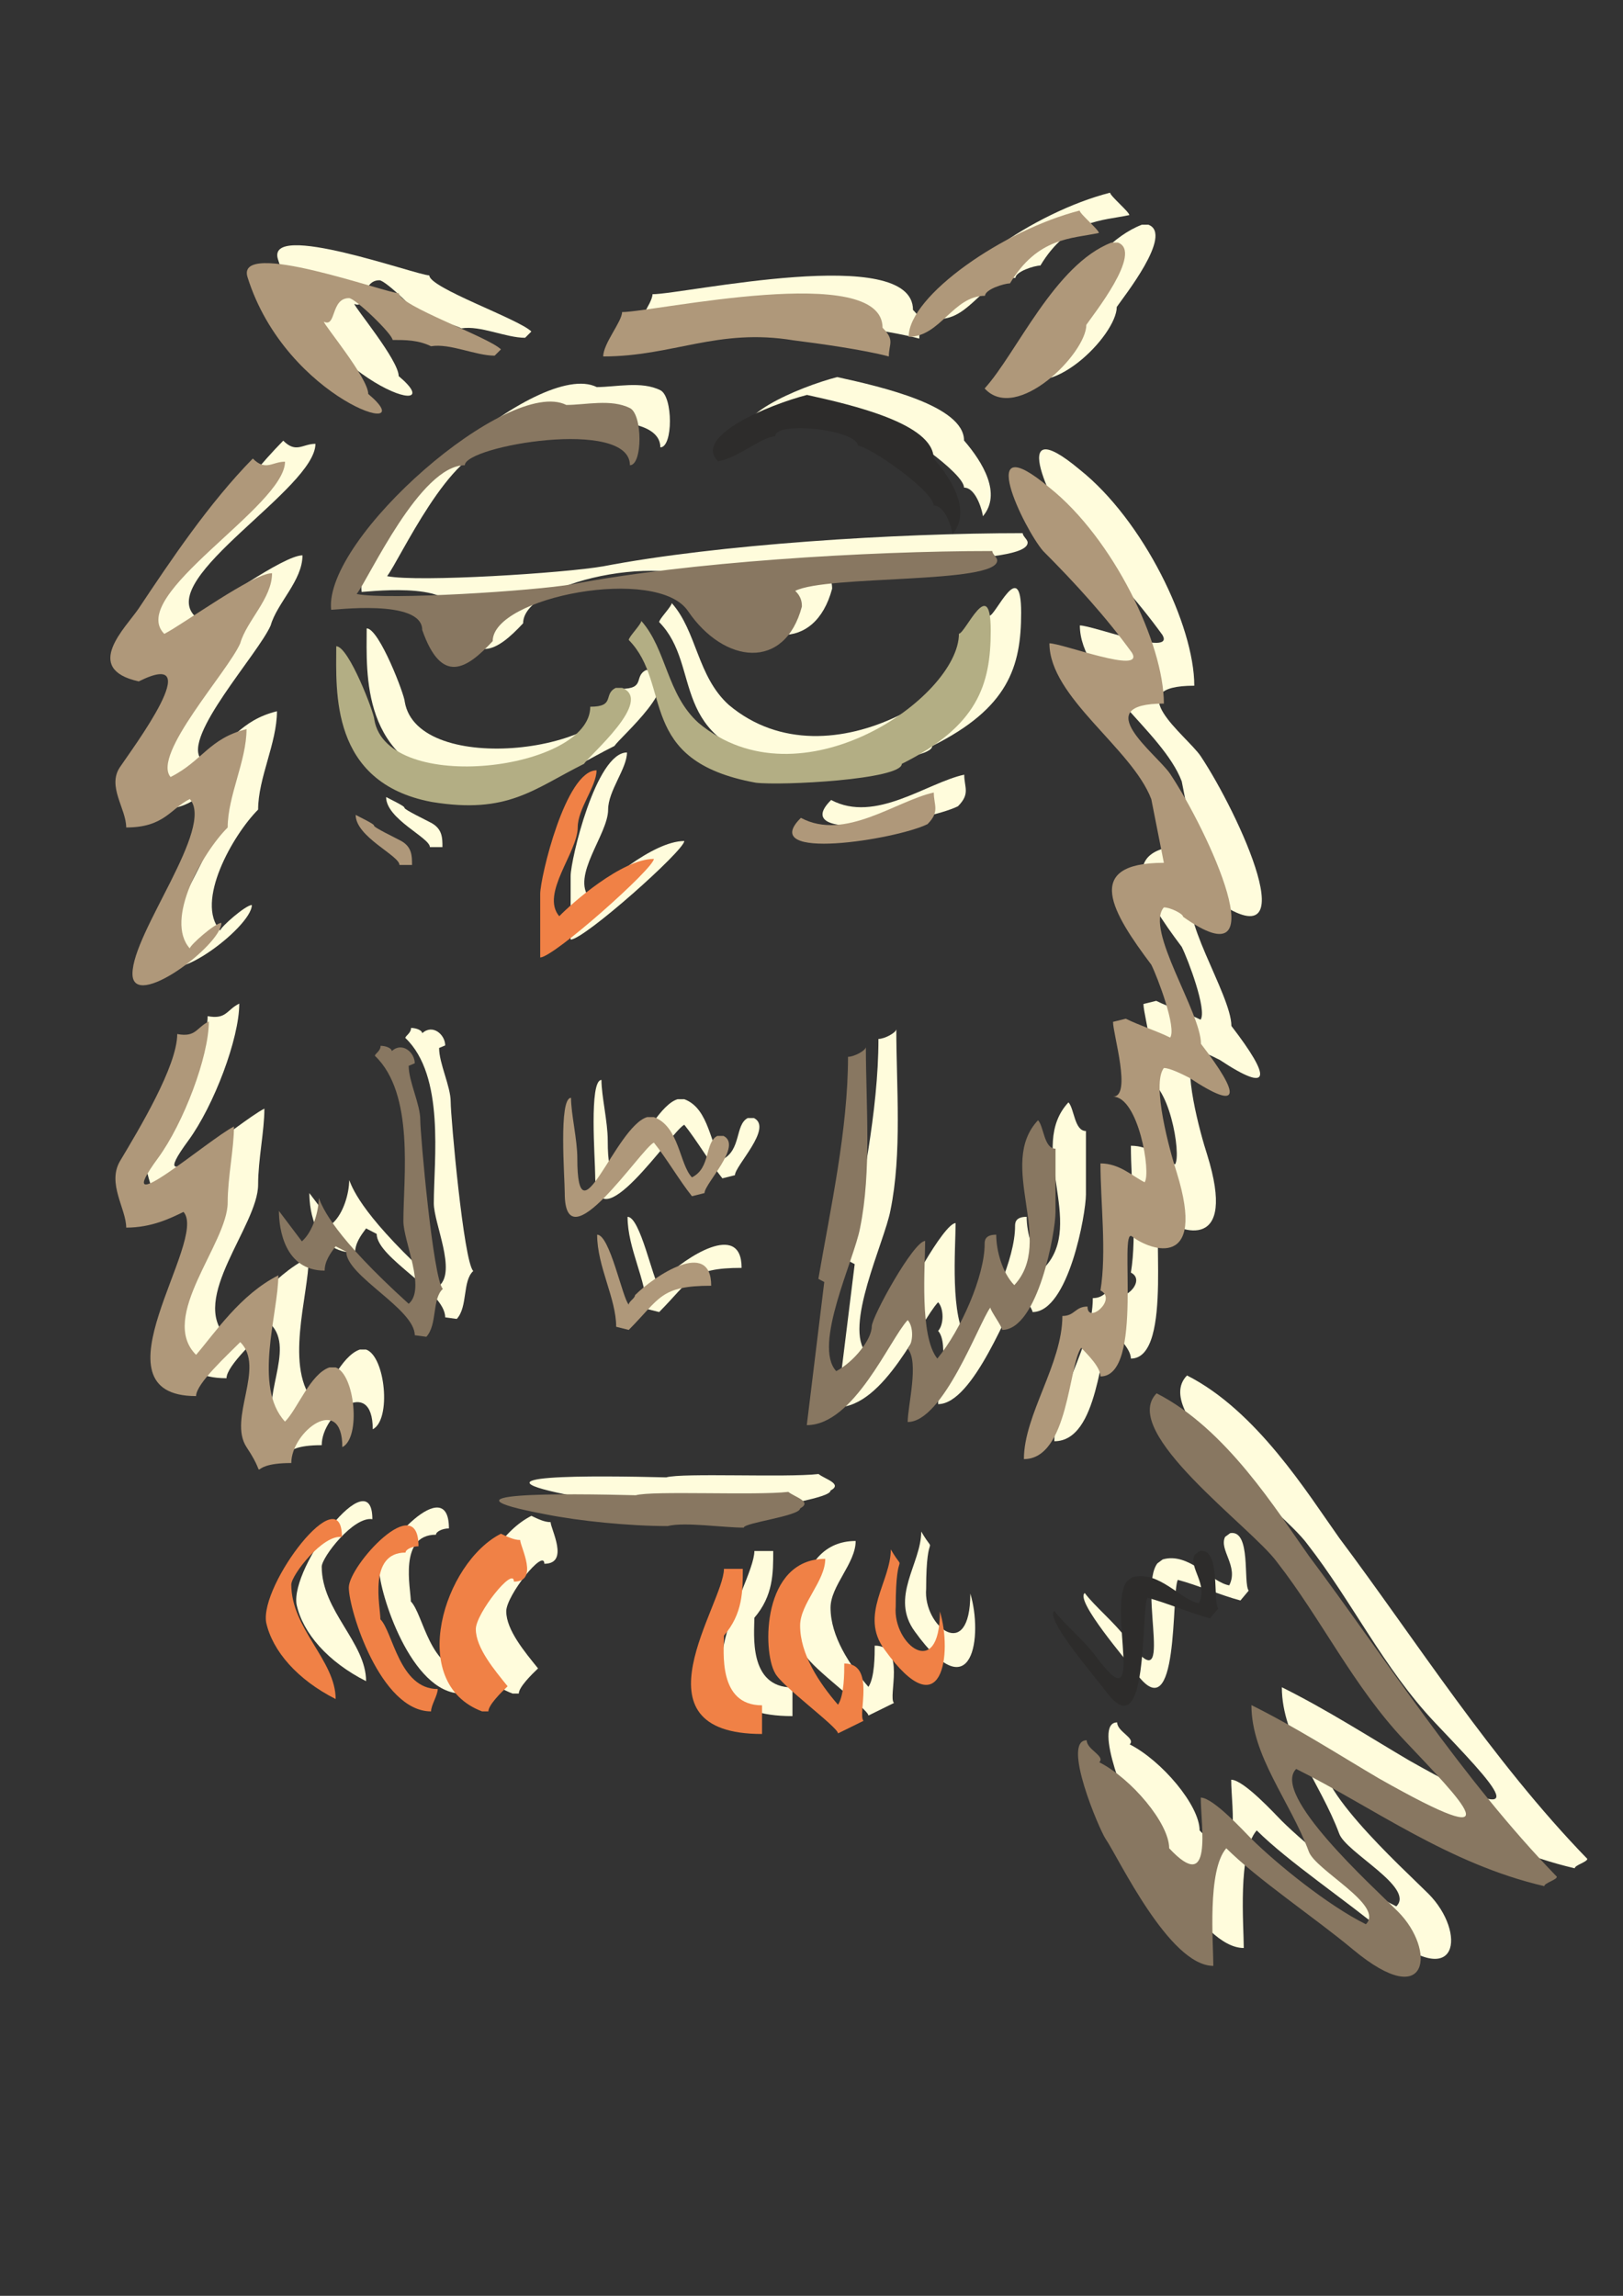 <?xml version="1.0" encoding="utf-8"?>
<!-- Created by UniConvertor 2.0rc4 (https://sk1project.net/) -->
<svg xmlns="http://www.w3.org/2000/svg" height="841.89pt" viewBox="0 0 595.276 841.89" width="595.276pt" version="1.1" xmlns:xlink="http://www.w3.org/1999/xlink" id="18d96a00-f611-11ea-9eda-dcc15c148e23">

<rect x="0" y="0" width="595.276" height="841.89" fill="#333333" stroke="none"/>

<g>
	<g>
		<path style="fill:#fffcdc;" d="M 139.166,102.777 C 141.47,102.777 155.15,116.025 155.15,118.113 159.902,118.113 164.51,118.113 169.262,120.417 176.174,119.265 185.534,123.873 192.59,123.873 L 194.894,121.569 C 190.286,116.961 157.454,105.585 157.454,100.977 152.846,100.977 97.478,80.745 101.942,95.073 116.126,140.361 167.318,155.625 146.222,137.913 146.222,132.081 129.95,112.569 129.95,111.417 134.558,113.721 132.398,102.777 139.166,102.777 L 139.166,102.777 Z" />
		<path style="fill:#fffcdc;" d="M 334.862,113.649 C 334.862,89.241 250.91,107.889 239.318,107.889 239.318,111.345 232.406,119.409 232.406,124.161 257.966,124.161 274.382,113.649 302.174,118.257 311.534,119.409 327.95,121.713 337.166,124.161 337.166,119.409 339.47,118.257 334.862,113.649 L 334.862,113.649 Z" />
		<path style="fill:#fffcdc;" d="M 381.59,97.377 C 391.814,80.385 404.198,81.033 414.206,78.873 414.206,77.721 407.15,71.817 407.15,70.665 379.358,77.721 344.438,101.913 344.438,116.961 356.102,116.961 360.71,101.913 372.446,101.913 372.446,99.609 379.358,97.377 381.59,97.377 L 381.59,97.377 Z" />
		<path style="fill:#fffcdc;" d="M 409.598,112.569 C 411.902,109.113 430.55,85.857 421.19,82.401 L 418.814,82.401 C 397.934,90.465 383.966,123.081 372.302,135.897 383.966,148.713 409.598,123.081 409.598,112.569 L 409.598,112.569 Z" />
		<path style="fill:#fffcdc;" d="M 353.582,161.529 C 353.582,148.785 323.486,141.873 307.07,138.273 293.174,141.873 265.166,153.465 274.526,162.609 281.582,161.529 290.798,153.465 295.478,153.465 295.478,147.633 325.79,151.089 325.79,156.921 329.75,156.921 353.582,173.481 353.582,178.809 358.19,178.809 360.494,188.169 360.494,189.321 367.478,181.113 360.494,169.521 353.582,161.529 L 353.582,161.529 Z" />
		<path style="fill:#fffcdc;" d="M 376.91,198.969 C 376.91,197.817 375.11,196.665 375.11,195.513 328.526,195.513 263.15,199.617 221.174,207.681 207.206,210.129 153.566,213.585 141.974,211.281 146.582,205.377 165.23,164.049 181.646,164.049 181.646,156.993 242.198,146.553 242.198,164.049 246.878,164.049 246.878,145.401 242.198,143.097 235.286,139.641 225.926,141.945 218.87,141.945 197.774,131.433 129.878,190.689 132.614,217.041 132.614,217.329 166.022,212.793 166.022,224.457 173.15,244.833 182.366,238.785 191.87,228.561 191.87,212.289 252.278,200.769 263.51,217.545 276.758,236.985 298.934,239.433 305.198,215.889 305.198,214.737 305.198,212.433 302.75,210.129 314.414,204.225 376.91,207.681 376.91,198.969 L 376.91,198.969 Z" />
		<path style="fill:#fffcdc;" d="M 341.918,273.561 C 369.782,259.665 374.534,244.545 374.534,224.673 374.534,203.721 365.174,225.825 362.87,225.825 362.87,249.153 304.622,289.833 267.326,258.513 255.662,248.001 255.662,231.585 246.374,221.145 246.374,222.369 241.766,226.977 241.766,228.129 257.966,244.545 244.07,272.409 288.35,280.473 297.638,281.625 341.918,279.321 341.918,273.561 L 341.918,273.561 Z" />
		<path style="fill:#fffcdc;" d="M 225.35,273.561 C 227.654,270.105 250.982,250.305 239.318,245.697 L 237.014,245.697 C 232.262,248.001 237.014,252.609 227.654,252.609 227.654,275.865 153.206,285.225 148.454,257.361 148.454,255.057 139.094,230.433 134.486,230.433 134.486,246.849 132.11,280.473 169.478,287.529 197.486,292.137 206.846,282.777 225.35,273.561 L 225.35,273.561 Z" />
		<path style="fill:#fffcdc;" d="M 223.046,296.889 C 223.046,289.977 229.958,281.841 229.958,275.937 218.582,275.937 209.294,315.321 209.294,321.225 L 209.294,344.553 C 214.262,344.553 250.982,311.865 250.982,308.409 239.318,308.409 220.886,324.681 216.278,329.433 209.294,321.225 223.046,306.033 223.046,296.889 L 223.046,296.889 Z" />
		<path style="fill:#fffcdc;" d="M 157.67,301.497 C 140.462,292.857 155.366,299.193 141.614,292.281 141.614,300.345 157.67,307.185 157.67,310.641 L 162.278,310.641 C 162.278,307.185 162.278,303.729 157.67,301.497 L 157.67,301.497 Z" />
		<path style="fill:#fffcdc;" d="M 351.35,295.665 C 355.958,291.057 353.654,288.753 353.654,284.073 339.83,287.097 321.11,302.001 304.838,293.361 288.566,309.489 339.83,301.353 351.35,295.665 L 351.35,295.665 Z" />
		<path style="fill:#fffcdc;" d="M 94.67,296.889 C 94.67,285.297 101.582,272.481 101.582,260.817 87.758,264.273 85.454,272.481 73.718,278.385 66.806,270.177 94.67,239.865 99.278,229.353 101.582,221.145 110.942,212.937 110.942,203.649 103.886,203.649 78.47,222.297 71.414,225.897 57.446,211.785 115.694,179.169 115.694,162.753 110.942,162.753 108.638,166.353 103.886,161.601 87.758,178.017 73.718,199.041 62.054,216.537 57.446,223.449 41.102,238.713 62.054,243.321 87.758,230.505 59.75,267.873 55.142,274.785 50.39,281.841 57.446,289.977 57.446,296.889 71.414,296.889 73.718,289.977 80.774,286.449 90.062,296.889 59.75,335.337 59.75,350.529 59.75,364.497 92.366,340.089 92.366,331.881 90.062,331.881 80.774,340.089 80.774,341.241 71.414,330.729 85.454,306.105 94.67,296.889 L 94.67,296.889 Z" />
		<path style="fill:#fffcdc;" d="M 94.67,434.409 C 94.67,425.193 96.974,414.753 96.974,406.545 87.758,411.153 50.39,443.625 69.11,418.209 78.47,405.393 87.758,380.841 87.758,368.025 83.078,370.329 83.078,373.929 76.166,372.633 76.166,384.369 62.054,407.697 55.142,419.361 50.39,427.497 57.446,436.713 57.446,443.625 66.806,443.625 73.718,440.169 78.47,437.865 87.758,448.305 43.478,505.401 83.078,505.401 83.078,500.793 94.67,490.281 99.278,485.601 108.638,494.889 94.67,513.609 101.582,524.121 110.942,538.161 99.278,529.953 117.998,529.953 117.998,518.361 136.718,504.249 136.718,524.121 143.63,520.665 141.326,497.337 134.27,494.889 L 131.966,494.889 C 124.91,497.337 120.302,510.153 115.694,514.761 103.886,501.945 113.246,475.089 113.246,461.121 99.278,468.177 90.062,482.145 83.078,490.281 69.11,476.385 94.67,449.457 94.67,434.409 L 94.67,434.409 Z" />
		<path style="fill:#fffcdc;" d="M 138.158,452.481 C 138.158,461.337 163.286,473.433 163.286,483.081 L 167.534,483.657 C 171.638,479.193 169.55,469.761 173.582,466.089 170.054,462.705 165.302,409.497 165.302,404.097 165.302,398.337 161.054,390.057 161.054,384.297 L 163.286,383.361 C 163.286,379.401 158.678,375.369 154.862,378.897 154.862,377.889 152.774,376.953 150.758,376.953 150.758,378.897 148.67,379.833 148.67,380.625 163.286,394.521 159.11,425.337 159.11,441.249 159.11,448.665 167.534,466.089 161.054,471.561 133.694,446.793 129.59,436.569 128.078,432.753 128.078,437.505 125.99,445.065 121.886,448.665 L 113.462,437.505 C 113.462,444.057 115.55,459.393 130.238,459.393 130.238,455.937 132.326,453.057 134.27,450.465 L 138.158,452.481 Z" />
		<path style="fill:#fffcdc;" d="M 218.294,430.953 C 218.294,457.665 246.23,414.753 250.982,412.449 255.59,418.209 260.342,426.345 264.95,432.105 L 269.558,430.953 C 269.558,427.497 283.598,413.601 276.542,410.001 L 274.238,410.001 C 269.558,412.449 271.934,421.737 264.95,425.193 260.342,420.513 260.342,406.545 250.982,403.089 L 248.534,403.089 C 236.87,406.545 222.902,450.609 222.902,418.209 222.902,411.297 220.598,401.937 220.598,396.033 215.99,396.033 218.294,425.193 218.294,430.953 L 218.294,430.953 Z" />
		<path style="fill:#fffcdc;" d="M 416.798,613.689 C 432.638,635.217 429.542,584.025 431.99,579.345 439.118,581.217 447.83,585.033 454.958,586.905 L 457.982,583.305 C 455.894,580.497 458.99,560.913 451.214,562.209 L 449.342,563.577 C 446.966,568.329 454.454,574.377 450.854,581.361 444.302,580.281 436.022,569.049 426.446,571.857 L 424.502,573.297 C 417.158,582.945 432.134,626.793 412.91,600.585 408.806,595.041 401.39,588.921 397.862,584.169 394.19,586.905 413.342,609.009 416.798,613.689 L 416.798,613.689 Z" />
		<path style="fill:#fffcdc;" d="M 244.07,468.393 C 244.07,469.545 241.766,470.697 241.766,471.849 239.462,469.545 234.854,446.217 230.174,446.217 230.174,457.881 237.158,469.545 237.158,479.985 L 241.766,481.137 C 253.286,469.545 253.286,464.937 272.006,464.937 272.006,447.369 250.982,461.481 244.07,468.393 L 244.07,468.393 Z" />
		<path style="fill:#fffcdc;" d="M 372.302,449.673 C 372.302,461.265 363.662,481.137 354.95,491.649 348.326,483.441 350.486,457.737 350.486,448.521 346.238,448.521 330.902,476.385 330.902,479.841 330.902,484.593 324.422,492.801 317.87,496.257 309.158,486.897 324.422,455.433 326.582,443.913 330.902,422.889 328.742,398.481 328.742,377.385 328.742,378.681 324.422,380.985 322.19,380.985 322.19,407.697 315.71,436.857 311.318,462.417 L 313.478,463.569 306.998,516.057 C 324.422,516.057 337.454,484.593 344.078,477.537 346.238,479.841 346.238,485.745 344.078,488.049 348.326,492.801 344.078,509.001 344.078,514.905 357.11,514.905 370.142,478.689 374.39,472.929 374.39,474.081 378.71,479.841 378.71,481.137 391.886,481.137 398.294,445.065 398.294,438.009 L 398.294,414.753 C 394.046,414.753 394.046,406.545 391.886,404.241 376.55,420.657 398.294,448.521 383.174,464.721 378.71,460.113 376.55,451.977 376.55,446.217 372.302,446.217 372.302,448.521 372.302,449.673 L 372.302,449.673 Z" />
		<path style="fill:#fffcdc;" d="M 451.646,376.233 C 451.646,364.641 430.982,334.257 438.038,326.193 440.342,326.193 445.094,328.497 445.094,329.649 480.518,354.777 454.166,297.969 440.342,277.233 435.23,269.745 410.03,251.457 438.038,251.457 438.038,229.353 419.39,190.833 396.062,172.257 368.054,148.785 386.702,187.377 393.758,195.513 405.422,207.177 417.086,219.993 426.374,232.881 430.982,240.945 400.814,229.353 396.062,229.353 396.062,249.153 426.374,267.873 433.43,286.521 L 438.038,309.849 C 407.726,309.849 419.39,328.497 433.43,347.217 435.734,351.825 442.79,370.473 440.342,373.929 435.734,371.625 428.678,369.321 424.07,367.017 L 419.39,368.169 C 419.39,372.777 426.374,395.601 419.39,395.601 428.678,395.601 433.43,423.537 430.982,426.993 426.374,424.689 421.766,420.153 414.782,420.153 414.782,434.049 417.086,452.769 414.782,466.665 421.118,469.905 410.03,479.265 410.03,472.569 405.422,472.569 405.422,476.025 400.814,476.025 400.814,493.593 386.702,512.241 386.702,528.513 403.118,528.513 403.118,493.593 407.726,487.689 410.03,490.137 414.782,494.745 414.782,498.201 430.982,498.201 421.262,442.905 426.374,446.865 433.286,452.193 453.806,459.105 442.79,423.537 440.198,415.545 433.43,390.993 438.038,385.089 440.342,385.089 445.094,387.537 447.398,388.689 466.334,401.217 466.334,395.313 451.646,376.233 L 451.646,376.233 Z" />
		<path style="fill:#fffcdc;" d="M 304.622,546.585 C 309.23,544.137 302.534,542.409 300.23,540.537 288.134,541.905 250.406,540.033 244.358,541.761 218.654,541.113 167.318,540.537 211.598,548.817 223.406,551.193 241.91,553.065 256.022,553.065 262.286,551.481 276.254,553.641 283.958,553.641 283.958,551.841 304.622,549.393 304.622,546.585 L 304.622,546.585 Z" />
		<path style="fill:#fffcdc;" d="M 185.678,590.865 C 185.678,585.105 199.646,567.537 199.646,573.441 209.006,573.441 201.95,560.625 201.95,558.177 199.646,558.177 197.342,557.025 194.894,555.873 174.086,566.385 160.118,610.521 187.982,621.033 L 190.286,621.033 C 190.286,618.729 194.894,614.121 197.342,611.817 192.59,605.913 185.678,597.777 185.678,590.865 L 185.678,590.865 Z" />
		<path style="fill:#fffcdc;" d="M 150.686,587.265 C 150.686,582.657 146.078,562.785 159.902,562.785 159.902,561.633 162.35,560.481 164.654,560.481 164.654,539.457 139.094,567.537 139.094,575.601 139.094,583.809 150.686,621.033 169.262,621.033 169.262,618.729 171.71,615.129 171.71,612.825 157.598,612.825 155.294,591.873 150.686,587.265 L 150.686,587.265 Z" />
		<path style="fill:#fffcdc;" d="M 117.998,574.521 C 117.998,571.065 129.662,555.945 136.574,557.097 136.574,534.921 106.406,574.521 108.782,588.417 111.086,598.929 120.302,609.441 134.27,616.497 134.27,602.385 117.998,590.721 117.998,574.521 L 117.998,574.521 Z" />
		<path style="fill:#fffcdc;" d="M 276.686,593.241 C 283.598,585.177 283.598,576.969 283.598,568.761 L 276.686,568.761 C 276.686,581.577 241.766,629.313 290.654,629.313 L 290.654,618.801 C 274.382,618.801 276.686,599.001 276.686,593.241 L 276.686,593.241 Z" />
		<path style="fill:#fffcdc;" d="M 304.622,589.569 C 304.622,581.505 313.838,573.297 313.838,565.089 290.726,565.089 290.726,598.785 295.406,606.921 297.71,611.673 318.518,626.793 318.518,629.097 L 327.878,624.489 C 325.574,622.185 332.486,603.465 320.822,603.465 320.822,606.921 320.822,615.129 318.518,618.585 311.534,610.521 304.622,600.009 304.622,589.569 L 304.622,589.569 Z" />
		<path style="fill:#fffcdc;" d="M 339.686,582.657 C 339.686,558.969 343.862,571.857 337.886,561.633 337.886,573.441 326.222,585.681 335.582,598.353 357.038,628.089 360.494,599.361 355.886,584.385 355.886,610.161 338.534,596.409 339.686,582.657 L 339.686,582.657 Z" />
		<path style="fill:#fffcdc;" d="M 439.982,671.217 C 439.982,662.001 426.014,645.585 414.35,639.681 416.654,637.377 409.742,635.073 409.742,631.617 400.382,631.617 414.35,664.305 416.654,667.761 421.406,674.673 439.982,714.345 456.182,714.345 456.182,706.137 453.878,679.281 460.934,671.217 472.598,682.809 493.55,696.777 507.518,708.441 535.526,731.697 537.83,708.441 523.934,694.473 514.574,685.113 477.206,651.489 486.566,642.129 514.574,656.097 542.438,676.977 577.574,685.113 577.574,683.961 582.182,682.809 582.182,681.657 547.19,645.585 519.182,601.305 491.174,563.937 479.51,547.521 460.934,517.353 435.374,504.393 421.406,518.505 470.15,553.425 479.51,566.241 495.854,587.193 507.518,611.817 526.238,631.617 547.19,653.793 568.214,674.673 516.878,645.585 502.91,637.377 486.566,626.865 470.15,618.729 470.15,637.377 484.262,653.793 491.174,672.369 493.55,679.281 519.182,692.169 512.126,699.081 498.158,692.169 479.51,676.977 470.15,667.761 467.846,665.457 456.182,652.641 451.574,652.641 451.574,663.153 456.182,688.569 439.982,671.217 L 439.982,671.217 Z" />
	</g>
	<g>
		<path style="fill:#af987a;" d="M 128.006,109.329 C 130.31,109.329 143.99,122.577 143.99,124.665 148.742,124.665 153.35,124.665 158.102,126.969 165.014,125.817 174.374,130.425 181.43,130.425 L 183.734,128.121 C 179.126,123.513 146.294,112.137 146.294,107.529 141.686,107.529 86.318,87.297 90.782,101.625 104.966,146.913 156.158,162.177 135.062,144.465 135.062,138.633 118.79,119.121 118.79,117.969 123.398,120.273 121.238,109.329 128.006,109.329 L 128.006,109.329 Z" />
		<path style="fill:#af987a;" d="M 323.702,120.201 C 323.702,95.793 239.75,114.441 228.158,114.441 228.158,117.897 221.246,125.961 221.246,130.713 246.806,130.713 263.222,120.201 291.086,124.809 300.374,125.961 316.79,128.265 326.006,130.713 326.006,125.961 328.31,124.809 323.702,120.201 L 323.702,120.201 Z" />
		<path style="fill:#af987a;" d="M 370.43,103.929 C 380.654,86.937 393.038,87.585 403.046,85.425 403.046,84.273 395.99,78.369 395.99,77.217 368.198,84.273 333.278,108.465 333.278,123.513 344.942,123.513 349.55,108.465 361.286,108.465 361.286,106.161 368.198,103.929 370.43,103.929 L 370.43,103.929 Z" />
		<path style="fill:#af987a;" d="M 398.438,119.121 C 400.742,115.665 419.39,92.409 410.03,88.953 L 407.654,88.953 C 386.774,97.017 372.806,129.633 361.142,142.449 372.806,155.265 398.438,129.633 398.438,119.121 L 398.438,119.121 Z" />
		<path style="fill:#2d2c2b;" d="M 342.422,168.081 C 342.422,155.337 312.326,148.425 295.982,144.825 282.014,148.425 254.006,160.017 263.366,169.161 270.422,168.081 279.638,160.017 284.318,160.017 284.318,154.185 314.63,157.641 314.63,163.473 318.59,163.473 342.422,180.033 342.422,185.361 347.03,185.361 349.334,194.721 349.334,195.873 356.318,187.665 349.334,176.073 342.422,168.081 L 342.422,168.081 Z" />
		<path style="fill:#887761;" d="M 365.75,205.521 C 365.75,204.369 363.95,203.217 363.95,202.065 317.366,202.065 251.99,206.169 210.014,214.233 196.046,216.681 142.406,220.137 130.814,217.833 135.422,211.929 154.07,170.601 170.486,170.601 170.486,163.545 231.038,153.105 231.038,170.601 235.718,170.601 235.718,151.953 231.038,149.649 224.126,146.193 214.766,148.497 207.71,148.497 186.614,137.985 118.718,197.241 121.454,223.593 121.454,223.881 154.862,219.345 154.862,231.009 161.99,251.385 171.206,245.337 180.71,235.113 180.71,218.841 241.118,207.321 252.35,224.097 265.598,243.537 287.846,245.985 294.11,222.441 294.11,221.289 294.11,218.985 291.662,216.681 303.254,210.777 365.75,214.233 365.75,205.521 L 365.75,205.521 Z" />
		<path style="fill:#b3ae84;" d="M 330.758,280.113 C 358.622,266.217 363.374,251.097 363.374,231.225 363.374,210.273 354.014,232.377 351.71,232.377 351.71,255.705 293.534,296.385 256.166,265.065 244.502,254.553 244.502,238.137 235.214,227.697 235.214,228.921 230.606,233.529 230.606,234.681 246.806,251.097 232.91,278.961 277.19,287.025 286.478,288.177 330.758,285.873 330.758,280.113 L 330.758,280.113 Z" />
		<path style="fill:#b3ae84;" d="M 214.19,280.113 C 216.494,276.657 239.822,256.857 228.158,252.249 L 225.854,252.249 C 221.102,254.553 225.854,259.161 216.494,259.161 216.494,282.417 142.046,291.777 137.294,263.913 137.294,261.609 127.934,236.985 123.326,236.985 123.326,253.401 120.95,287.025 158.318,294.081 186.326,298.689 195.686,289.329 214.19,280.113 L 214.19,280.113 Z" />
		<path style="fill:#f08146;" d="M 211.886,303.441 C 211.886,296.529 218.798,288.393 218.798,282.489 207.422,282.489 198.134,321.873 198.134,327.777 L 198.134,351.105 C 203.102,351.105 239.822,318.417 239.822,314.961 228.158,314.961 209.726,331.233 205.118,335.985 198.134,327.777 211.886,312.585 211.886,303.441 L 211.886,303.441 Z" />
		<path style="fill:#af987a;" d="M 146.51,308.049 C 129.302,299.409 144.206,305.745 130.454,298.833 130.454,306.897 146.51,313.737 146.51,317.193 L 151.118,317.193 C 151.118,313.737 151.118,310.281 146.51,308.049 L 146.51,308.049 Z" />
		<path style="fill:#af987a;" d="M 340.19,302.217 C 344.798,297.609 342.494,295.305 342.494,290.625 328.67,293.649 309.95,308.553 293.75,299.913 277.406,316.041 328.67,307.905 340.19,302.217 L 340.19,302.217 Z" />
		<path style="fill:#af987a;" d="M 83.51,303.441 C 83.51,291.849 90.422,279.033 90.422,267.369 76.598,270.825 74.294,279.033 62.558,284.937 55.646,276.729 83.51,246.417 88.118,235.905 90.422,227.697 99.782,219.489 99.782,210.201 92.726,210.201 67.31,228.849 60.254,232.449 46.286,218.337 104.534,185.721 104.534,169.305 99.782,169.305 97.478,172.905 92.726,168.153 76.598,184.569 62.558,205.593 50.894,223.089 46.286,230.001 29.942,245.265 50.894,249.873 76.598,237.057 48.59,274.425 43.982,281.337 39.23,288.393 46.286,296.529 46.286,303.441 60.254,303.441 62.558,296.529 69.614,293.001 78.902,303.441 48.59,341.889 48.59,357.081 48.59,371.049 81.206,346.641 81.206,338.433 78.902,338.433 69.614,346.641 69.614,347.793 60.254,337.281 74.294,312.657 83.51,303.441 L 83.51,303.441 Z" />
		<path style="fill:#af987a;" d="M 83.51,440.961 C 83.51,431.745 85.814,421.233 85.814,413.097 76.598,417.705 39.23,450.177 57.95,424.689 67.31,411.945 76.598,387.393 76.598,374.577 71.918,376.881 71.918,380.481 65.006,379.185 65.006,390.921 50.894,414.249 43.982,425.841 39.23,434.049 46.286,443.265 46.286,450.177 55.646,450.177 62.558,446.721 67.31,444.417 76.598,454.857 32.318,511.953 71.918,511.953 71.918,507.345 83.51,496.833 88.118,492.153 97.478,501.441 83.51,520.161 90.422,530.673 99.782,544.713 88.118,536.505 106.838,536.505 106.838,524.913 125.558,510.801 125.558,530.673 132.47,527.217 130.166,503.889 123.11,501.441 L 120.806,501.441 C 113.75,503.889 109.142,516.705 104.534,521.313 92.726,508.497 102.086,481.641 102.086,467.673 88.118,474.729 78.902,488.697 71.918,496.833 57.95,482.937 83.51,456.009 83.51,440.961 L 83.51,440.961 Z" />
		<path style="fill:#887761;" d="M 126.998,459.033 C 126.998,467.889 152.126,479.985 152.126,489.633 L 156.374,490.209 C 160.478,485.745 158.39,476.313 162.422,472.641 158.894,469.257 154.142,416.049 154.142,410.649 154.142,404.889 149.894,396.609 149.894,390.849 L 152.126,389.913 C 152.126,385.953 147.518,381.921 143.702,385.449 143.702,384.441 141.614,383.505 139.598,383.505 139.598,385.449 137.51,386.385 137.51,387.177 152.126,401.073 147.95,431.889 147.95,447.801 147.95,455.217 156.374,472.641 149.894,478.113 122.534,453.345 118.43,443.121 116.918,439.305 116.918,444.057 114.83,451.617 110.726,455.217 L 102.302,444.057 C 102.302,450.609 104.39,465.945 119.078,465.945 119.078,462.489 121.166,459.609 123.11,457.017 L 126.998,459.033 Z" />
		<path style="fill:#af987a;" d="M 207.134,437.505 C 207.134,464.217 235.07,421.233 239.822,419.001 244.43,424.689 249.182,432.897 253.79,438.657 L 258.398,437.505 C 258.398,434.049 272.438,420.153 265.382,416.553 L 263.078,416.553 C 258.398,419.001 260.774,428.289 253.79,431.745 249.182,426.993 249.182,413.097 239.822,409.641 L 237.374,409.641 C 225.71,413.097 211.742,457.161 211.742,424.689 211.742,417.849 209.438,408.489 209.438,402.585 204.83,402.585 207.134,431.745 207.134,437.505 L 207.134,437.505 Z" />
		<path style="fill:#2d2c2b;" d="M 405.638,620.241 C 421.478,641.769 418.382,590.577 420.83,585.897 427.958,587.769 436.67,591.585 443.798,593.457 L 446.822,589.857 C 444.734,587.049 447.83,567.465 440.054,568.761 L 438.182,570.129 C 435.806,574.881 443.294,580.929 439.694,587.913 433.142,586.833 424.862,575.601 415.286,578.409 L 413.342,579.849 C 405.998,589.497 420.974,633.345 401.75,607.137 397.646,601.593 390.23,595.473 386.702,590.721 383.03,593.457 402.182,615.561 405.638,620.241 L 405.638,620.241 Z" />
		<path style="fill:#af987a;" d="M 232.91,474.945 C 232.91,476.097 230.606,477.249 230.606,478.401 228.302,476.097 223.694,452.769 219.014,452.769 219.014,464.433 225.998,476.097 225.998,486.537 L 230.606,487.689 C 242.126,476.097 242.126,471.489 260.846,471.489 260.846,453.921 239.822,468.033 232.91,474.945 L 232.91,474.945 Z" />
		<path style="fill:#887761;" d="M 361.142,456.225 C 361.142,467.817 352.502,487.689 343.79,498.201 337.166,489.993 339.326,464.289 339.326,455.073 335.078,455.073 319.742,482.937 319.742,486.393 319.742,491.145 313.262,499.353 306.71,502.809 297.998,493.449 313.262,461.985 315.422,450.465 319.742,429.441 317.582,405.033 317.582,383.937 317.582,385.233 313.262,387.537 311.03,387.537 311.03,414.249 304.55,443.409 300.158,468.969 L 302.318,470.121 295.91,522.609 C 313.262,522.609 326.294,491.145 332.918,484.089 335.078,486.393 335.078,492.297 332.918,494.601 337.166,499.353 332.918,515.553 332.918,521.457 345.95,521.457 358.982,485.241 363.23,479.481 363.23,480.633 367.55,486.393 367.55,487.689 380.726,487.689 387.134,451.617 387.134,444.561 L 387.134,421.233 C 382.886,421.233 382.886,413.097 380.726,410.793 365.39,427.137 387.134,455.073 372.014,471.273 367.55,466.665 365.39,458.529 365.39,452.769 361.142,452.769 361.142,455.073 361.142,456.225 L 361.142,456.225 Z" />
		<path style="fill:#af987a;" d="M 440.486,382.785 C 440.486,371.193 419.822,340.809 426.878,332.745 429.182,332.745 433.934,335.049 433.934,336.201 469.358,361.329 443.006,304.521 429.182,283.785 424.07,276.297 398.87,258.009 426.878,258.009 426.878,235.905 408.23,197.385 384.902,178.809 356.894,155.337 375.542,193.929 382.598,202.065 394.262,213.729 405.926,226.545 415.214,239.433 419.822,247.497 389.654,235.905 384.902,235.905 384.902,255.705 415.214,274.425 422.27,293.073 L 426.878,316.401 C 396.566,316.401 408.23,335.049 422.27,353.769 424.574,358.377 431.63,377.025 429.182,380.481 424.574,378.177 417.518,375.873 412.91,373.569 L 408.23,374.721 C 408.23,379.329 415.214,402.153 408.23,402.153 417.518,402.153 422.27,430.089 419.822,433.545 415.214,431.241 410.606,426.633 403.622,426.633 403.622,440.601 405.926,459.321 403.622,473.217 409.958,476.457 398.87,485.817 398.87,479.121 394.262,479.121 394.262,482.577 389.654,482.577 389.654,500.145 375.542,518.793 375.542,535.065 391.958,535.065 391.958,500.145 396.566,494.241 398.87,496.689 403.622,501.297 403.622,504.753 419.822,504.753 410.102,449.457 415.214,453.417 422.126,458.745 442.646,465.657 431.63,430.089 429.038,422.025 422.27,397.545 426.878,391.641 429.182,391.641 433.934,394.089 436.238,395.241 455.174,407.769 455.174,401.865 440.486,382.785 L 440.486,382.785 Z" />
		<path style="fill:#887761;" d="M 293.462,553.137 C 298.07,550.689 291.446,548.961 289.142,547.089 276.974,548.457 239.246,546.585 233.198,548.313 207.494,547.665 156.158,547.089 200.438,555.369 212.246,557.745 230.75,559.617 244.862,559.617 251.126,558.033 265.094,560.193 272.798,560.193 272.798,558.393 293.462,555.945 293.462,553.137 L 293.462,553.137 Z" />
		<path style="fill:#f08146;" d="M 174.518,597.417 C 174.518,591.657 188.486,574.089 188.486,579.993 197.846,579.993 190.79,567.177 190.79,564.729 188.486,564.729 186.182,563.577 183.734,562.425 162.926,572.937 148.958,617.073 176.822,627.585 L 179.126,627.585 C 179.126,625.281 183.734,620.673 186.182,618.369 181.43,612.465 174.518,604.329 174.518,597.417 L 174.518,597.417 Z" />
		<path style="fill:#f08146;" d="M 139.526,593.817 C 139.526,589.209 134.918,569.337 148.742,569.337 148.742,568.185 151.19,567.033 153.494,567.033 153.494,546.009 127.934,574.089 127.934,582.153 127.934,590.361 139.526,627.585 158.102,627.585 158.102,625.281 160.55,621.681 160.55,619.377 146.438,619.377 144.134,598.425 139.526,593.817 L 139.526,593.817 Z" />
		<path style="fill:#f08146;" d="M 106.838,581.073 C 106.838,577.617 118.502,562.497 125.414,563.649 125.414,541.473 95.246,581.073 97.622,594.969 99.926,605.481 109.142,615.993 123.11,623.049 123.11,608.937 106.838,597.273 106.838,581.073 L 106.838,581.073 Z" />
		<path style="fill:#f08146;" d="M 265.526,599.793 C 272.438,591.729 272.438,583.521 272.438,575.313 L 265.526,575.313 C 265.526,588.129 230.606,635.865 279.494,635.865 L 279.494,625.353 C 263.222,625.353 265.526,605.553 265.526,599.793 L 265.526,599.793 Z" />
		<path style="fill:#f08146;" d="M 293.462,596.121 C 293.462,588.057 302.678,579.849 302.678,571.641 279.566,571.641 279.566,605.337 284.246,613.473 286.55,618.225 307.358,633.345 307.358,635.649 L 316.718,631.041 C 314.414,628.737 321.326,610.017 309.662,610.017 309.662,613.473 309.662,621.681 307.358,625.137 300.374,617.073 293.462,606.561 293.462,596.121 L 293.462,596.121 Z" />
		<path style="fill:#f08146;" d="M 328.526,589.209 C 328.526,565.521 332.702,578.409 326.726,568.185 326.726,579.993 315.062,592.233 324.422,604.905 345.878,634.641 349.334,605.913 344.726,590.937 344.726,616.713 327.374,602.961 328.526,589.209 L 328.526,589.209 Z" />
		<path style="fill:#887761;" d="M 428.822,677.769 C 428.822,668.553 414.854,652.137 403.19,646.233 405.494,643.929 398.582,641.625 398.582,638.169 389.222,638.169 403.19,670.857 405.494,674.313 410.246,681.225 428.822,720.897 445.022,720.897 445.022,712.689 442.718,685.833 449.774,677.769 461.438,689.361 482.39,703.329 496.358,714.993 524.366,738.249 526.67,714.993 512.774,701.025 503.414,691.665 466.046,658.041 475.406,648.681 503.414,662.649 531.278,683.529 566.414,691.665 566.414,690.513 571.022,689.361 571.022,688.209 536.03,652.137 508.022,607.857 480.014,570.489 468.35,554.073 449.774,523.905 424.214,510.945 410.246,525.057 458.99,559.977 468.35,572.793 484.694,593.745 496.358,618.369 515.078,638.169 536.03,660.345 557.054,681.225 505.718,652.137 491.75,643.929 475.406,633.417 458.99,625.281 458.99,643.929 473.102,660.345 480.014,678.921 482.39,685.833 508.022,698.721 500.966,705.633 486.998,698.721 468.35,683.529 458.99,674.313 456.686,672.009 445.022,659.193 440.414,659.193 440.414,669.705 445.022,695.121 428.822,677.769 L 428.822,677.769 Z" />
	</g>
</g>
</svg>